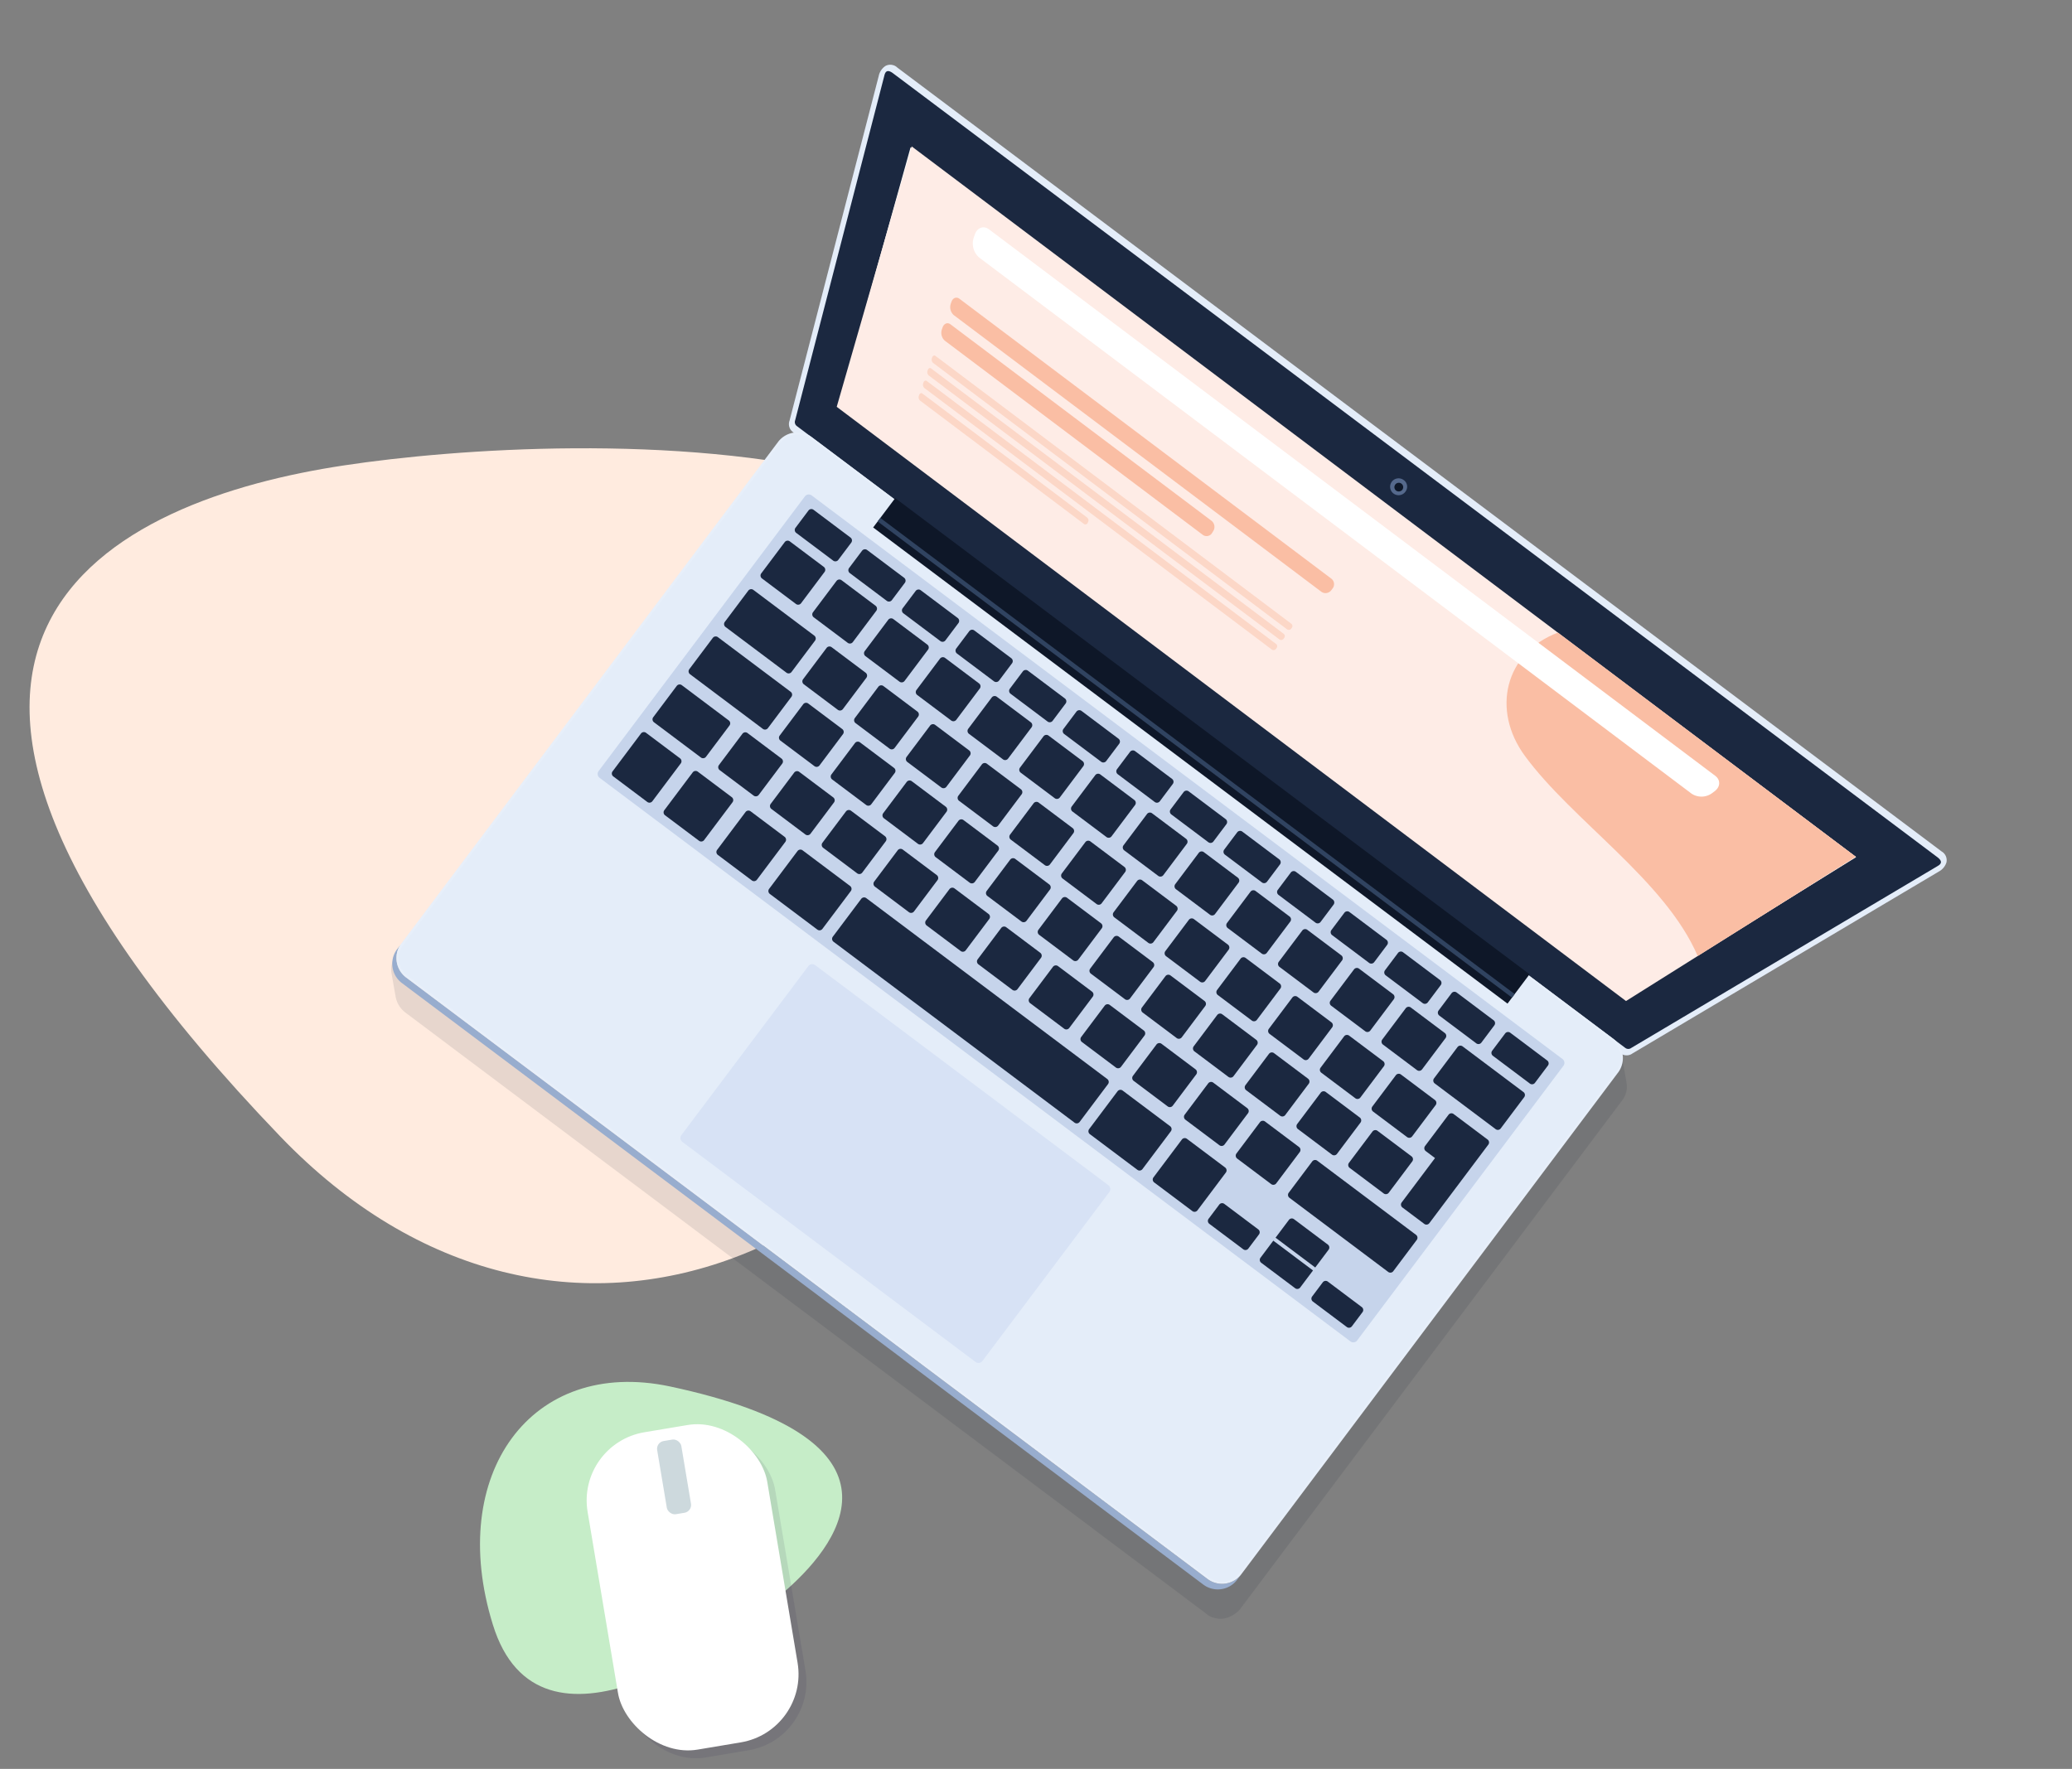 <svg xmlns="http://www.w3.org/2000/svg" xmlns:xlink="http://www.w3.org/1999/xlink" width="703.916" height="601.111" viewBox="0 0 703.916 601.111">
  <rect x="0" y="0" width="703.916" height="601.111" fill="#808080" stroke="none"/>
  <defs>
    <clipPath id="clip-path">
      <rect id="Rectangle_14577" data-name="Rectangle 14577" width="504.282" height="485.637" fill="none"/>
    </clipPath>
    <clipPath id="clip-path-3">
      <rect id="Rectangle_14572" data-name="Rectangle 14572" width="417.403" height="352.549" transform="translate(0.196 133.088)" fill="none"/>
    </clipPath>
    <clipPath id="clip-path-4">
      <rect id="Rectangle_14573" data-name="Rectangle 14573" width="413.079" height="345.17" transform="translate(0.926 128.749)" fill="none"/>
    </clipPath>
  </defs>
  <g id="Groupe_43918" data-name="Groupe 43918" transform="translate(-1137.194 -4685.282)">
    <g id="Groupe_25704" data-name="Groupe 25704" transform="translate(1346.357 5045.007) rotate(-8)">
      <g id="Groupe_25704-2" data-name="Groupe 25704" transform="translate(-181.358 -212.477)">
        <path id="Tracé_3274" data-name="Tracé 3274" d="M189.241,340.139c79.162,28.873,52.01,59.18,29.542,74s-91.973,50.48-100.386-2.295C109.888,359.164,143.924,323.694,189.241,340.139Z" transform="translate(-5.145 -14.768)" fill="#c6edc8"/>
        <path id="Tracé_28744" data-name="Tracé 28744" d="M64.875,222.881C-73.371,31.478,40.687.789,117.937.024c77.25-.86,299.629,21.225,232.227,160.618S143.941,332.255,64.875,222.881Z" transform="translate(0 0)" fill="#ffebdf"/>
      </g>
    </g>
    <g id="illu-section-laptop" transform="translate(-1 295.204)">
      <g id="Groupe_29692" data-name="Groupe 29692" transform="translate(1352.807 4390.078) rotate(14)">
        <g id="Groupe_29691" data-name="Groupe 29691" clip-path="url(#clip-path)">
          <g id="Groupe_29690" data-name="Groupe 29690">
            <g id="Groupe_29689" data-name="Groupe 29689" clip-path="url(#clip-path)">
              <g id="Groupe_29685" data-name="Groupe 29685" opacity="0.1">
                <g id="Groupe_29684" data-name="Groupe 29684">
                  <g id="Groupe_29683" data-name="Groupe 29683" clip-path="url(#clip-path-3)">
                    <path id="Tracé_74846" data-name="Tracé 74846" d="M416.869,275.076c-.021-.047-.042-.1-.063-.142l-.063-.142-.063-.142-.063-.142c-.021-.046-.042-.1-.063-.141l-.063-.142-.063-.142-.063-.142-.063-.142-.063-.141-.063-.142c-.021-.047-.042-.1-.064-.142s-.041-.1-.063-.142-.041-.1-.063-.142-.041-.093-.063-.141-.041-.094-.063-.142-.041-.1-.063-.142-.041-.1-.063-.142-.041-.093-.063-.14-.041-.1-.063-.143-.041-.094-.063-.142-.042-.1-.063-.142-.041-.093-.063-.142-.041-.093-.063-.14l-.063-.143-.063-.142-.063-.142-.063-.14-.063-.142-.063-.143-.063-.142-.063-.14-.063-.142-.063-.143-.064-.142c-.02-.047-.041-.093-.063-.14s-.041-.1-.063-.142-.041-.1-.063-.142-.041-.1-.063-.143-.041-.094-.063-.142-.041-.093-.063-.14-.041-.1-.063-.142-.041-.1-.063-.142-.041-.1-.063-.143-.041-.094-.063-.14-.041-.1-.063-.142-.042-.1-.063-.142l-.063-.142-.063-.141c-.021-.049-.042-.1-.063-.142a8.73,8.73,0,0,0-4.632-4.545L94.828,133.793a8.235,8.235,0,0,0-10.886,4.01L.78,334.674a7.672,7.672,0,0,0,.145,6.2l.063.141c.021.049.042.1.064.144s.041.094.062.14l.063.143.063.14c.021.049.043.1.064.145l.062.139c.021.047.042.1.064.142s.041.1.062.141.043.1.064.144l.062.14c.021.048.042.1.064.143s.041.094.063.141.042.1.064.143.04.094.062.139.041.1.063.143l.063.142c.02.047.041.1.063.142s.042.1.064.143.041.094.062.14.042.1.063.143l.063.141c.021.048.042.1.064.143s.041.094.062.139l.063.143.063.142.064.144c.02.046.041.093.062.139s.042.1.064.142.041.1.062.142.043.1.064.144.041.093.062.138.042.1.064.143.041.1.063.142.041.094.063.142.042.1.064.144.04.093.062.139.041.1.063.142.041.1.063.142l.064.144c.02.046.041.093.062.138s.041.1.063.144.041.093.063.14.042.1.064.145.041.092.062.139l.063.143.063.141c.021.047.042.1.064.143s.041.094.062.141l.063.142A8.735,8.735,0,0,0,8.709,352.5L321.857,484.783c3.773,2.041,8.492.315,10.885-4.01l84.272-199.5a7.668,7.668,0,0,0-.145-6.2" fill="#0e1728"/>
                  </g>
                </g>
              </g>
              <path id="Tracé_74847" data-name="Tracé 74847" d="M330.257,469.2l-.926,2.192a8.236,8.236,0,0,1-10.885,4.01L5.3,343.126a8.236,8.236,0,0,1-4.714-10.6l.926-2.191a8.236,8.236,0,0,0,4.714,10.6L319.372,473.213a8.234,8.234,0,0,0,10.885-4.01" fill="#98adce"/>
              <path id="Tracé_74848" data-name="Tracé 74848" d="M88.5,129.141a3.369,3.369,0,0,1-1.894-3.418S87.592,13.555,87.668,4.779a5.428,5.428,0,0,1,1.34-3.83,3.439,3.439,0,0,1,4.1-.5L501.778,173.084a3.438,3.438,0,0,1,2.5,3.283,5.425,5.425,0,0,1-1.8,3.62c-6.251,6.185-85.976,85.092-85.976,85.092a3.368,3.368,0,0,1-3.771,1.026Z" fill="#e4edf9"/>
              <path id="Tracé_74849" data-name="Tracé 74849" d="M500.835,175.317,92.163,2.687C89.5,1.56,89.5,3.347,89.491,4.212c-.113,12.878-.956,108.559-1.065,120.944a1.682,1.682,0,0,0,1.014,1.752L413.677,263.872a1.684,1.684,0,0,0,1.964-.495c8.8-8.712,76.809-76.022,85.964-85.081.615-.608,1.9-1.852-.77-2.979" fill="#1b2840"/>
              <path id="Tracé_74850" data-name="Tracé 74850" d="M101.492,116.656l2.54-90.982L474.079,181.989l-63.457,65.249Z" fill="#fff"/>
              <path id="Tracé_74851" data-name="Tracé 74851" d="M295.534,98.339a2.868,2.868,0,1,1-1.619-3.506,2.736,2.736,0,0,1,1.619,3.506" fill="#55698c"/>
              <path id="Tracé_74852" data-name="Tracé 74852" d="M292.2,98.9a1.491,1.491,0,1,1,2.081-.733,1.565,1.565,0,0,1-2.081.733" fill="#0e1728"/>
              <path id="Tracé_74853" data-name="Tracé 74853" d="M330.257,469.2a8.234,8.234,0,0,1-10.885,4.01L6.224,340.934a8.236,8.236,0,0,1-4.713-10.6L84.673,133.463a8.236,8.236,0,0,1,10.885-4.01L408.7,261.732a8.236,8.236,0,0,1,4.714,10.6Z" fill="#e4edf9"/>
              <path id="Tracé_74854" data-name="Tracé 74854" d="M227.46,420.006a1.647,1.647,0,0,1-2.177.8L110.613,372.37a1.648,1.648,0,0,1-.942-2.12l28-66.279a1.646,1.646,0,0,1,2.177-.8l114.67,48.438a1.646,1.646,0,0,1,.942,2.12Z" fill="#d7e2f5"/>
              <path id="Tracé_74855" data-name="Tracé 74855" d="M349.31,382.4a1.648,1.648,0,0,1-2.177.8L53.4,259.128a1.647,1.647,0,0,1-.943-2.12L97.917,149.39a1.648,1.648,0,0,1,2.177-.8L393.827,272.666a1.648,1.648,0,0,1,.943,2.12Z" fill="#c6d4eb"/>
              <path id="Tracé_74856" data-name="Tracé 74856" d="M90.527,180.043a1.233,1.233,0,0,1-.707-1.59l5.205-12.323a1.234,1.234,0,0,1,1.633-.6l13.233,5.59a1.234,1.234,0,0,1,.707,1.59l-5.205,12.323a1.234,1.234,0,0,1-1.633.6Z" fill="#1b2840"/>
              <path id="Tracé_74857" data-name="Tracé 74857" d="M98.066,162.2a1.233,1.233,0,0,1-.707-1.59l2.891-6.844a1.234,1.234,0,0,1,1.633-.6l14.4,6.084a1.234,1.234,0,0,1,.707,1.59l-2.891,6.844a1.233,1.233,0,0,1-1.633.6Z" fill="#1b2840"/>
              <path id="Tracé_74858" data-name="Tracé 74858" d="M119.039,171.054a1.233,1.233,0,0,1-.707-1.59l2.891-6.844a1.234,1.234,0,0,1,1.633-.6l14.4,6.084a1.234,1.234,0,0,1,.707,1.59l-2.891,6.844a1.234,1.234,0,0,1-1.633.6Z" fill="#1b2840"/>
              <path id="Tracé_74859" data-name="Tracé 74859" d="M140.011,179.913a1.233,1.233,0,0,1-.707-1.59l2.891-6.844a1.234,1.234,0,0,1,1.633-.6l14.4,6.084a1.234,1.234,0,0,1,.707,1.59l-2.892,6.844a1.232,1.232,0,0,1-1.632.6Z" fill="#1b2840"/>
              <path id="Tracé_74860" data-name="Tracé 74860" d="M160.984,188.772a1.233,1.233,0,0,1-.707-1.59l2.891-6.843a1.234,1.234,0,0,1,1.633-.6l14.4,6.084a1.234,1.234,0,0,1,.708,1.59l-2.892,6.844a1.233,1.233,0,0,1-1.632.6Z" fill="#1b2840"/>
              <path id="Tracé_74861" data-name="Tracé 74861" d="M181.956,197.632a1.234,1.234,0,0,1-.707-1.59l2.891-6.844a1.234,1.234,0,0,1,1.633-.6l14.4,6.084a1.233,1.233,0,0,1,.708,1.59l-2.891,6.844a1.234,1.234,0,0,1-1.633.6Z" fill="#1b2840"/>
              <path id="Tracé_74862" data-name="Tracé 74862" d="M202.929,206.491a1.234,1.234,0,0,1-.707-1.59l2.891-6.844a1.234,1.234,0,0,1,1.633-.6l14.4,6.084a1.233,1.233,0,0,1,.708,1.59l-2.892,6.844a1.232,1.232,0,0,1-1.632.6Z" fill="#1b2840"/>
              <path id="Tracé_74863" data-name="Tracé 74863" d="M223.9,215.35a1.233,1.233,0,0,1-.707-1.59l2.891-6.844a1.234,1.234,0,0,1,1.633-.6l14.4,6.084a1.234,1.234,0,0,1,.707,1.59l-2.892,6.844a1.231,1.231,0,0,1-1.632.6Z" fill="#1b2840"/>
              <path id="Tracé_74864" data-name="Tracé 74864" d="M244.873,224.209a1.233,1.233,0,0,1-.707-1.59l2.891-6.844a1.234,1.234,0,0,1,1.633-.6l14.4,6.084a1.233,1.233,0,0,1,.708,1.59l-2.892,6.844a1.232,1.232,0,0,1-1.632.6Z" fill="#1b2840"/>
              <path id="Tracé_74865" data-name="Tracé 74865" d="M265.846,233.068a1.234,1.234,0,0,1-.707-1.59l2.891-6.844a1.234,1.234,0,0,1,1.633-.6l14.4,6.084a1.234,1.234,0,0,1,.707,1.59l-2.892,6.844a1.232,1.232,0,0,1-1.632.6Z" fill="#1b2840"/>
              <path id="Tracé_74866" data-name="Tracé 74866" d="M286.818,241.927a1.234,1.234,0,0,1-.707-1.59L289,233.493a1.234,1.234,0,0,1,1.633-.6l14.4,6.084a1.233,1.233,0,0,1,.708,1.59l-2.892,6.844a1.232,1.232,0,0,1-1.632.6Z" fill="#1b2840"/>
              <path id="Tracé_74867" data-name="Tracé 74867" d="M307.79,250.786a1.234,1.234,0,0,1-.707-1.59l2.891-6.844a1.234,1.234,0,0,1,1.633-.6l14.4,6.084a1.233,1.233,0,0,1,.707,1.59l-2.891,6.844a1.232,1.232,0,0,1-1.633.6" fill="#1b2840"/>
              <path id="Tracé_74868" data-name="Tracé 74868" d="M328.763,259.645a1.233,1.233,0,0,1-.707-1.59l2.891-6.844a1.234,1.234,0,0,1,1.633-.6l14.4,6.084a1.233,1.233,0,0,1,.708,1.59l-2.892,6.844a1.232,1.232,0,0,1-1.632.6Z" fill="#1b2840"/>
              <path id="Tracé_74869" data-name="Tracé 74869" d="M291.049,356.071a1.234,1.234,0,0,1-.707-1.59l2.371-5.614a1.233,1.233,0,0,1,1.633-.6l13.211,5.581a1.232,1.232,0,0,1,.707,1.589l-2.371,5.614a1.234,1.234,0,0,1-1.633.6Z" fill="#1b2840"/>
              <path id="Tracé_74870" data-name="Tracé 74870" d="M331.568,373.187a1.233,1.233,0,0,1-.707-1.59l2.371-5.614a1.234,1.234,0,0,1,1.633-.6l13.21,5.58a1.233,1.233,0,0,1,.708,1.59l-2.372,5.614a1.233,1.233,0,0,1-1.633.6Z" fill="#1b2840"/>
              <path id="Tracé_74871" data-name="Tracé 74871" d="M349.736,268.505a1.233,1.233,0,0,1-.707-1.59l2.89-6.844a1.234,1.234,0,0,1,1.633-.6l14.4,6.084a1.231,1.231,0,0,1,.707,1.59l-2.89,6.844a1.233,1.233,0,0,1-1.633.6Z" fill="#1b2840"/>
              <path id="Tracé_74872" data-name="Tracé 74872" d="M370.708,277.364a1.234,1.234,0,0,1-.707-1.59l2.891-6.844a1.234,1.234,0,0,1,1.633-.6l14.4,6.084a1.232,1.232,0,0,1,.707,1.59l-2.891,6.844a1.233,1.233,0,0,1-1.633.6Z" fill="#1b2840"/>
              <path id="Tracé_74873" data-name="Tracé 74873" d="M110.779,188.6a1.234,1.234,0,0,1-.707-1.59l5.206-12.323a1.233,1.233,0,0,1,1.632-.6l13.233,5.59a1.234,1.234,0,0,1,.707,1.59l-5.205,12.323a1.234,1.234,0,0,1-1.633.6Z" fill="#1b2840"/>
              <path id="Tracé_74874" data-name="Tracé 74874" d="M131.031,197.153a1.233,1.233,0,0,1-.707-1.59l5.205-12.323a1.234,1.234,0,0,1,1.633-.6l13.233,5.59a1.232,1.232,0,0,1,.707,1.59L145.9,202.141a1.234,1.234,0,0,1-1.633.6Z" fill="#1b2840"/>
              <path id="Tracé_74875" data-name="Tracé 74875" d="M151.284,205.708a1.234,1.234,0,0,1-.707-1.59l5.205-12.323a1.234,1.234,0,0,1,1.633-.6l13.233,5.59a1.234,1.234,0,0,1,.707,1.59L166.15,210.7a1.234,1.234,0,0,1-1.633.6Z" fill="#1b2840"/>
              <path id="Tracé_74876" data-name="Tracé 74876" d="M171.537,214.263a1.233,1.233,0,0,1-.707-1.59l5.206-12.323a1.233,1.233,0,0,1,1.632-.6l13.233,5.59a1.234,1.234,0,0,1,.707,1.59L186.4,219.251a1.234,1.234,0,0,1-1.633.6Z" fill="#1b2840"/>
              <path id="Tracé_74877" data-name="Tracé 74877" d="M191.789,222.818a1.234,1.234,0,0,1-.707-1.59l5.205-12.323a1.234,1.234,0,0,1,1.633-.6l13.233,5.59a1.234,1.234,0,0,1,.707,1.59l-5.205,12.323a1.234,1.234,0,0,1-1.633.6Z" fill="#1b2840"/>
              <path id="Tracé_74878" data-name="Tracé 74878" d="M212.041,231.373a1.234,1.234,0,0,1-.707-1.59l5.206-12.323a1.233,1.233,0,0,1,1.632-.6l13.233,5.59a1.233,1.233,0,0,1,.708,1.59l-5.206,12.323a1.232,1.232,0,0,1-1.633.6Z" fill="#1b2840"/>
              <path id="Tracé_74879" data-name="Tracé 74879" d="M232.294,239.928a1.234,1.234,0,0,1-.707-1.59l5.205-12.323a1.234,1.234,0,0,1,1.633-.6L251.658,231a1.233,1.233,0,0,1,.707,1.59l-5.205,12.323a1.234,1.234,0,0,1-1.633.6Z" fill="#1b2840"/>
              <path id="Tracé_74880" data-name="Tracé 74880" d="M252.547,248.483a1.233,1.233,0,0,1-.707-1.59l5.205-12.323a1.234,1.234,0,0,1,1.633-.6l13.233,5.59a1.234,1.234,0,0,1,.707,1.59l-5.206,12.323a1.233,1.233,0,0,1-1.632.6Z" fill="#1b2840"/>
              <path id="Tracé_74881" data-name="Tracé 74881" d="M272.8,257.038a1.233,1.233,0,0,1-.707-1.59l5.2-12.323a1.234,1.234,0,0,1,1.633-.6l13.233,5.59a1.234,1.234,0,0,1,.707,1.59l-5.2,12.323a1.234,1.234,0,0,1-1.633.6Z" fill="#1b2840"/>
              <path id="Tracé_74882" data-name="Tracé 74882" d="M293.051,265.593a1.234,1.234,0,0,1-.707-1.59l5.205-12.323a1.234,1.234,0,0,1,1.633-.6l13.233,5.59a1.232,1.232,0,0,1,.707,1.59l-5.205,12.323a1.234,1.234,0,0,1-1.633.6Z" fill="#1b2840"/>
              <path id="Tracé_74883" data-name="Tracé 74883" d="M313.3,274.148a1.233,1.233,0,0,1-.707-1.59l5.206-12.323a1.233,1.233,0,0,1,1.632-.6l13.234,5.59a1.233,1.233,0,0,1,.706,1.59l-5.2,12.323a1.234,1.234,0,0,1-1.633.6Z" fill="#1b2840"/>
              <path id="Tracé_74884" data-name="Tracé 74884" d="M333.557,282.7a1.232,1.232,0,0,1-.707-1.59l5.2-12.323a1.234,1.234,0,0,1,1.633-.6l13.233,5.59a1.233,1.233,0,0,1,.707,1.59l-5.206,12.323a1.234,1.234,0,0,1-1.633.6Z" fill="#1b2840"/>
              <path id="Tracé_74885" data-name="Tracé 74885" d="M113.02,211.5a1.234,1.234,0,0,1-.707-1.59l5.2-12.323a1.233,1.233,0,0,1,1.633-.6l13.233,5.589a1.234,1.234,0,0,1,.707,1.59l-5.205,12.323a1.234,1.234,0,0,1-1.633.6Z" fill="#1b2840"/>
              <path id="Tracé_74886" data-name="Tracé 74886" d="M133.272,220.051a1.234,1.234,0,0,1-.707-1.59l5.205-12.323a1.233,1.233,0,0,1,1.633-.6l13.233,5.589a1.233,1.233,0,0,1,.707,1.59l-5.205,12.323a1.233,1.233,0,0,1-1.633.6Z" fill="#1b2840"/>
              <path id="Tracé_74887" data-name="Tracé 74887" d="M153.525,228.607a1.233,1.233,0,0,1-.707-1.59l5.205-12.323a1.234,1.234,0,0,1,1.633-.6l13.233,5.59a1.233,1.233,0,0,1,.707,1.59l-5.2,12.323a1.234,1.234,0,0,1-1.633.6Z" fill="#1b2840"/>
              <path id="Tracé_74888" data-name="Tracé 74888" d="M173.777,237.161a1.233,1.233,0,0,1-.707-1.59l5.2-12.323a1.233,1.233,0,0,1,1.633-.6l13.233,5.589a1.234,1.234,0,0,1,.707,1.59l-5.205,12.323a1.234,1.234,0,0,1-1.633.6Z" fill="#1b2840"/>
              <path id="Tracé_74889" data-name="Tracé 74889" d="M194.03,245.716a1.233,1.233,0,0,1-.707-1.59l5.205-12.323a1.233,1.233,0,0,1,1.633-.6l13.233,5.59a1.231,1.231,0,0,1,.707,1.589L208.9,250.7a1.233,1.233,0,0,1-1.633.6Z" fill="#1b2840"/>
              <path id="Tracé_74890" data-name="Tracé 74890" d="M214.282,254.271a1.232,1.232,0,0,1-.707-1.589l5.205-12.323a1.232,1.232,0,0,1,1.633-.6l13.233,5.59a1.231,1.231,0,0,1,.707,1.588l-5.205,12.324a1.233,1.233,0,0,1-1.633.6Z" fill="#1b2840"/>
              <path id="Tracé_74891" data-name="Tracé 74891" d="M234.535,262.826a1.234,1.234,0,0,1-.707-1.59l5.205-12.323a1.232,1.232,0,0,1,1.633-.6L253.9,253.9a1.234,1.234,0,0,1,.707,1.59L249.4,267.814a1.234,1.234,0,0,1-1.633.6Z" fill="#1b2840"/>
              <path id="Tracé_74892" data-name="Tracé 74892" d="M254.787,271.381a1.233,1.233,0,0,1-.707-1.59l5.205-12.323a1.233,1.233,0,0,1,1.633-.6l13.233,5.589a1.234,1.234,0,0,1,.707,1.59l-5.206,12.323a1.233,1.233,0,0,1-1.632.6Z" fill="#1b2840"/>
              <path id="Tracé_74893" data-name="Tracé 74893" d="M275.039,279.936a1.234,1.234,0,0,1-.707-1.59l5.2-12.323a1.233,1.233,0,0,1,1.633-.6l13.233,5.59a1.231,1.231,0,0,1,.707,1.589l-5.2,12.323a1.233,1.233,0,0,1-1.633.6Z" fill="#1b2840"/>
              <path id="Tracé_74894" data-name="Tracé 74894" d="M295.292,288.492a1.234,1.234,0,0,1-.708-1.59l5.206-12.323a1.232,1.232,0,0,1,1.633-.6l13.233,5.59a1.232,1.232,0,0,1,.707,1.588l-5.205,12.324a1.232,1.232,0,0,1-1.633.6Z" fill="#1b2840"/>
              <path id="Tracé_74895" data-name="Tracé 74895" d="M315.545,297.046a1.233,1.233,0,0,1-.707-1.59l5.2-12.323a1.232,1.232,0,0,1,1.633-.6l13.233,5.588a1.234,1.234,0,0,1,.707,1.59l-5.206,12.324a1.233,1.233,0,0,1-1.632.6Z" fill="#1b2840"/>
              <path id="Tracé_74896" data-name="Tracé 74896" d="M335.8,305.6a1.233,1.233,0,0,1-.707-1.59l5.206-12.323a1.232,1.232,0,0,1,1.632-.6l13.233,5.589a1.234,1.234,0,0,1,.707,1.59l-5.205,12.323a1.234,1.234,0,0,1-1.633.6Z" fill="#1b2840"/>
              <path id="Tracé_74897" data-name="Tracé 74897" d="M353.809,291.258a1.233,1.233,0,0,1-.707-1.59l5.205-12.323a1.234,1.234,0,0,1,1.633-.6L383.7,286.781a1.233,1.233,0,0,1,.707,1.59l-5.2,12.323a1.233,1.233,0,0,1-1.633.6Z" fill="#1b2840"/>
              <path id="Tracé_74898" data-name="Tracé 74898" d="M82.5,199.036a1.232,1.232,0,0,1-.707-1.589L87,185.124a1.234,1.234,0,0,1,1.633-.6L112.4,194.56a1.233,1.233,0,0,1,.707,1.59l-5.2,12.323a1.234,1.234,0,0,1-1.633.6Z" fill="#1b2840"/>
              <path id="Tracé_74899" data-name="Tracé 74899" d="M92.339,246.715a1.234,1.234,0,0,1-.707-1.59l5.2-12.323a1.234,1.234,0,0,1,1.633-.6l13.233,5.59a1.234,1.234,0,0,1,.707,1.59L107.2,251.7a1.233,1.233,0,0,1-1.632.6Z" fill="#1b2840"/>
              <path id="Tracé_74900" data-name="Tracé 74900" d="M57.791,257.539a1.234,1.234,0,0,1-.707-1.59l6.285-14.88a1.233,1.233,0,0,1,1.633-.6l13.233,5.59a1.233,1.233,0,0,1,.707,1.59l-6.285,14.879a1.234,1.234,0,0,1-1.633.6Z" fill="#1b2840"/>
              <path id="Tracé_74901" data-name="Tracé 74901" d="M78.044,266.094a1.234,1.234,0,0,1-.707-1.59l6.285-14.88a1.233,1.233,0,0,1,1.633-.6l13.233,5.59a1.233,1.233,0,0,1,.707,1.59L92.91,271.082a1.234,1.234,0,0,1-1.633.6Z" fill="#1b2840"/>
              <path id="Tracé_74902" data-name="Tracé 74902" d="M98.712,274.825a1.233,1.233,0,0,1-.707-1.59l6.285-14.88a1.233,1.233,0,0,1,1.633-.6l13.233,5.59a1.233,1.233,0,0,1,.707,1.59l-6.285,14.879a1.234,1.234,0,0,1-1.633.6Z" fill="#1b2840"/>
              <path id="Tracé_74903" data-name="Tracé 74903" d="M269.469,346.956a1.234,1.234,0,0,1-.707-1.59l6.285-14.88a1.233,1.233,0,0,1,1.633-.6l14.871,6.281a1.234,1.234,0,0,1,.707,1.59l-6.286,14.88a1.233,1.233,0,0,1-1.632.6Z" fill="#1b2840"/>
              <path id="Tracé_74904" data-name="Tracé 74904" d="M332.472,354.742l-2.959,7.006-15.533-6.562,2.959-7.005a1.233,1.233,0,0,1,1.633-.6l13.193,5.573a1.235,1.235,0,0,1,.707,1.59" fill="#1b2840"/>
              <path id="Tracé_74905" data-name="Tracé 74905" d="M313.488,356.351l15.533,6.561-2.835,6.71a1.235,1.235,0,0,1-1.632.6l-13.193-5.573a1.232,1.232,0,0,1-.707-1.59Z" fill="#1b2840"/>
              <path id="Tracé_74906" data-name="Tracé 74906" d="M119.056,283.418a1.234,1.234,0,0,1-.707-1.59l6.285-14.88a1.233,1.233,0,0,1,1.633-.6l18.518,7.822a1.234,1.234,0,0,1,.707,1.59l-6.285,14.88a1.233,1.233,0,0,1-1.633.6Z" fill="#1b2840"/>
              <path id="Tracé_74907" data-name="Tracé 74907" d="M244.3,336.323a1.234,1.234,0,0,1-.707-1.59l6.285-14.88a1.233,1.233,0,0,1,1.633-.6l18.518,7.822a1.233,1.233,0,0,1,.708,1.59l-6.286,14.88a1.233,1.233,0,0,1-1.633.6Z" fill="#1b2840"/>
              <path id="Tracé_74908" data-name="Tracé 74908" d="M143.985,293.949a1.234,1.234,0,0,1-.707-1.59l6.285-14.88a1.233,1.233,0,0,1,1.633-.6l94.243,39.81a1.233,1.233,0,0,1,.707,1.59l-6.285,14.88a1.234,1.234,0,0,1-1.633.6Z" fill="#1b2840"/>
              <path id="Tracé_74909" data-name="Tracé 74909" d="M112.591,255.27a1.234,1.234,0,0,1-.707-1.59l5.2-12.323a1.234,1.234,0,0,1,1.633-.6l13.233,5.59a1.234,1.234,0,0,1,.707,1.59l-5.205,12.323a1.234,1.234,0,0,1-1.633.6Z" fill="#1b2840"/>
              <path id="Tracé_74910" data-name="Tracé 74910" d="M132.843,263.825a1.233,1.233,0,0,1-.707-1.59l5.205-12.323a1.234,1.234,0,0,1,1.633-.6l13.234,5.59a1.234,1.234,0,0,1,.707,1.591l-5.206,12.323a1.233,1.233,0,0,1-1.633.6Z" fill="#1b2840"/>
              <path id="Tracé_74911" data-name="Tracé 74911" d="M153.1,272.38a1.234,1.234,0,0,1-.707-1.59l5.2-12.323a1.234,1.234,0,0,1,1.633-.6l13.233,5.59a1.233,1.233,0,0,1,.707,1.59l-5.205,12.323a1.234,1.234,0,0,1-1.633.6Z" fill="#1b2840"/>
              <path id="Tracé_74912" data-name="Tracé 74912" d="M173.349,280.935a1.233,1.233,0,0,1-.707-1.59l5.205-12.323a1.234,1.234,0,0,1,1.633-.6l13.233,5.59a1.234,1.234,0,0,1,.707,1.59l-5.206,12.323a1.233,1.233,0,0,1-1.632.6Z" fill="#1b2840"/>
              <path id="Tracé_74913" data-name="Tracé 74913" d="M193.6,289.49a1.234,1.234,0,0,1-.707-1.59l5.205-12.323a1.234,1.234,0,0,1,1.633-.6l13.233,5.59a1.234,1.234,0,0,1,.707,1.59l-5.205,12.323a1.234,1.234,0,0,1-1.633.6Z" fill="#1b2840"/>
              <path id="Tracé_74914" data-name="Tracé 74914" d="M213.853,298.045a1.233,1.233,0,0,1-.707-1.59l5.205-12.323a1.234,1.234,0,0,1,1.633-.6l13.233,5.59a1.232,1.232,0,0,1,.707,1.59l-5.205,12.323a1.232,1.232,0,0,1-1.633.6Z" fill="#1b2840"/>
              <path id="Tracé_74915" data-name="Tracé 74915" d="M234.106,306.6a1.234,1.234,0,0,1-.707-1.59l5.205-12.323a1.234,1.234,0,0,1,1.633-.6l13.233,5.59a1.232,1.232,0,0,1,.707,1.59l-5.205,12.323a1.233,1.233,0,0,1-1.633.6Z" fill="#1b2840"/>
              <path id="Tracé_74916" data-name="Tracé 74916" d="M254.359,315.155a1.234,1.234,0,0,1-.707-1.59l5.205-12.323a1.234,1.234,0,0,1,1.633-.6l13.233,5.59a1.234,1.234,0,0,1,.707,1.59l-5.206,12.323a1.233,1.233,0,0,1-1.632.6Z" fill="#1b2840"/>
              <path id="Tracé_74917" data-name="Tracé 74917" d="M274.611,323.71a1.233,1.233,0,0,1-.707-1.59l5.205-12.323a1.234,1.234,0,0,1,1.633-.6l13.233,5.59a1.234,1.234,0,0,1,.707,1.59L289.476,328.7a1.233,1.233,0,0,1-1.632.6Z" fill="#1b2840"/>
              <path id="Tracé_74918" data-name="Tracé 74918" d="M294.863,332.265a1.234,1.234,0,0,1-.707-1.59l5.2-12.323a1.234,1.234,0,0,1,1.633-.6l13.233,5.59a1.234,1.234,0,0,1,.708,1.591l-5.206,12.323a1.233,1.233,0,0,1-1.633.6Z" fill="#1b2840"/>
              <path id="Tracé_74919" data-name="Tracé 74919" d="M66.748,236.335a1.234,1.234,0,0,1-.707-1.59l5.205-12.323a1.233,1.233,0,0,1,1.633-.6l18.3,7.731a1.233,1.233,0,0,1,.707,1.59l-5.206,12.323a1.233,1.233,0,0,1-1.633.6Z" fill="#1b2840"/>
              <path id="Tracé_74920" data-name="Tracé 74920" d="M109.939,231.995a1.235,1.235,0,0,1-.707-1.59l5.206-12.323a1.233,1.233,0,0,1,1.632-.6l13.233,5.59a1.232,1.232,0,0,1,.707,1.59l-5.2,12.323a1.233,1.233,0,0,1-1.632.6Z" fill="#1b2840"/>
              <path id="Tracé_74921" data-name="Tracé 74921" d="M130.192,240.55a1.233,1.233,0,0,1-.707-1.59l5.206-12.323a1.233,1.233,0,0,1,1.632-.6l13.234,5.59a1.234,1.234,0,0,1,.707,1.59l-5.206,12.323a1.232,1.232,0,0,1-1.633.6Z" fill="#1b2840"/>
              <path id="Tracé_74922" data-name="Tracé 74922" d="M150.444,249.1a1.234,1.234,0,0,1-.707-1.59l5.205-12.323a1.234,1.234,0,0,1,1.633-.6l13.233,5.59a1.234,1.234,0,0,1,.707,1.59l-5.205,12.323a1.233,1.233,0,0,1-1.633.6Z" fill="#1b2840"/>
              <path id="Tracé_74923" data-name="Tracé 74923" d="M170.7,257.66a1.233,1.233,0,0,1-.707-1.59l5.206-12.323a1.233,1.233,0,0,1,1.632-.6l13.233,5.59a1.234,1.234,0,0,1,.707,1.59l-5.205,12.323a1.234,1.234,0,0,1-1.633.6Z" fill="#1b2840"/>
              <path id="Tracé_74924" data-name="Tracé 74924" d="M190.949,266.215a1.234,1.234,0,0,1-.707-1.59l5.205-12.323a1.234,1.234,0,0,1,1.633-.6l13.233,5.59a1.234,1.234,0,0,1,.707,1.59L205.815,271.2a1.234,1.234,0,0,1-1.633.6Z" fill="#1b2840"/>
              <path id="Tracé_74925" data-name="Tracé 74925" d="M211.2,274.77a1.233,1.233,0,0,1-.707-1.59l5.205-12.323a1.234,1.234,0,0,1,1.633-.6l13.233,5.59a1.234,1.234,0,0,1,.707,1.59l-5.205,12.323a1.233,1.233,0,0,1-1.633.6Z" fill="#1b2840"/>
              <path id="Tracé_74926" data-name="Tracé 74926" d="M231.454,283.325a1.233,1.233,0,0,1-.707-1.59l5.205-12.323a1.234,1.234,0,0,1,1.633-.6l13.233,5.59a1.234,1.234,0,0,1,.707,1.59l-5.2,12.323a1.233,1.233,0,0,1-1.633.6Z" fill="#1b2840"/>
              <path id="Tracé_74927" data-name="Tracé 74927" d="M251.707,291.88a1.232,1.232,0,0,1-.707-1.59l5.2-12.323a1.234,1.234,0,0,1,1.633-.6l13.233,5.59a1.234,1.234,0,0,1,.707,1.59l-5.205,12.323a1.234,1.234,0,0,1-1.633.6Z" fill="#1b2840"/>
              <path id="Tracé_74928" data-name="Tracé 74928" d="M271.959,300.435a1.233,1.233,0,0,1-.707-1.59l5.2-12.323a1.234,1.234,0,0,1,1.633-.6l13.233,5.59a1.234,1.234,0,0,1,.707,1.59l-5.2,12.323a1.234,1.234,0,0,1-1.633.6Z" fill="#1b2840"/>
              <path id="Tracé_74929" data-name="Tracé 74929" d="M292.211,308.99a1.232,1.232,0,0,1-.707-1.59l5.205-12.323a1.234,1.234,0,0,1,1.633-.6l13.234,5.59a1.232,1.232,0,0,1,.706,1.59l-5.205,12.323a1.233,1.233,0,0,1-1.633.6" fill="#1b2840"/>
              <path id="Tracé_74930" data-name="Tracé 74930" d="M312.464,317.545a1.233,1.233,0,0,1-.707-1.59l5.206-12.323a1.233,1.233,0,0,1,1.632-.6l13.233,5.59a1.232,1.232,0,0,1,.707,1.59l-5.205,12.323a1.232,1.232,0,0,1-1.633.6Z" fill="#1b2840"/>
              <path id="Tracé_74931" data-name="Tracé 74931" d="M332.717,326.1a1.233,1.233,0,0,1-.707-1.59l5.206-12.323a1.233,1.233,0,0,1,1.632-.6l13.233,5.59a1.234,1.234,0,0,1,.707,1.59l-5.2,12.323a1.234,1.234,0,0,1-1.633.6Z" fill="#1b2840"/>
              <path id="Tracé_74932" data-name="Tracé 74932" d="M375.777,305.385,367.3,301.8l-4.757-2.009a1.233,1.233,0,0,0-1.632.6l-5.206,12.323a1.234,1.234,0,0,0,.707,1.59L360,315.825l-7.352,17.4a1.233,1.233,0,0,0,.707,1.59l8.476,3.581a1.234,1.234,0,0,0,1.633-.6l7.815-18.5,5.205-12.323a1.233,1.233,0,0,0-.707-1.59" fill="#1b2840"/>
              <path id="Tracé_74933" data-name="Tracé 74933" d="M74.69,217.535a1.233,1.233,0,0,1-.707-1.59l5.205-12.323a1.235,1.235,0,0,1,1.633-.6l28.412,12a1.234,1.234,0,0,1,.707,1.59l-5.206,12.323a1.234,1.234,0,0,1-1.632.6Z" fill="#1b2840"/>
              <path id="Tracé_74934" data-name="Tracé 74934" d="M315.321,340.906a1.233,1.233,0,0,1-.707-1.59l5.2-12.323a1.234,1.234,0,0,1,1.633-.6l38.569,16.293a1.231,1.231,0,0,1,.707,1.59l-5.2,12.323a1.233,1.233,0,0,1-1.633.6Z" fill="#1b2840"/>
              <g id="Groupe_29688" data-name="Groupe 29688" opacity="0.1">
                <g id="Groupe_29687" data-name="Groupe 29687">
                  <g id="Groupe_29686" data-name="Groupe 29686" clip-path="url(#clip-path-4)">
                    <path id="Tracé_74935" data-name="Tracé 74935" d="M408.706,261.733,95.558,129.453a8.235,8.235,0,0,0-10.885,4.011L1.511,330.335a8.236,8.236,0,0,0,4.714,10.6L319.372,473.214a8.236,8.236,0,0,0,10.885-4.01l83.162-196.872a8.236,8.236,0,0,0-4.713-10.6M329.477,468.874a7.4,7.4,0,0,1-9.8,3.61L6.533,340.2a7.4,7.4,0,0,1-4.242-9.54L85.453,133.793a7.4,7.4,0,0,1,9.8-3.609L408.4,262.463a7.4,7.4,0,0,1,4.242,9.54Z" fill="#fff"/>
                  </g>
                </g>
              </g>
              <rect id="Rectangle_14574" data-name="Rectangle 14574" width="12.476" height="269.491" transform="translate(122.948 154.077) rotate(-67.1)" fill="#0e1728"/>
              <rect id="Rectangle_14575" data-name="Rectangle 14575" width="1.514" height="269.491" transform="translate(123.938 151.732) rotate(-67.1)" fill="#304360"/>
              <path id="Tracé_74936" data-name="Tracé 74936" d="M410.055,248.352,101.02,117.291q1.643-46.014,3.3-92.027L473.912,181.9q-31.934,33.219-63.857,66.447" fill="#feece6"/>
              <path id="Tracé_74937" data-name="Tracé 74937" d="M357.315,132.463c-15.863,10.98-15.6,31.025-.775,43.355,20.991,17.462,56.506,29.51,73.44,51.8q21.972-22.866,43.95-45.727-58.308-24.712-116.615-49.424" fill="#fabea4"/>
              <path id="Tracé_74938" data-name="Tracé 74938" d="M414.658,174.6,135.706,56.361a6.368,6.368,0,0,1-3.435-6.136c.039-.439.059-.659.1-1.1.223-2.49,2.155-3.766,4.316-2.85L420.94,166.753c2.158.914,2.639,3.215,1.074,5.139l-.69.849a6.106,6.106,0,0,1-6.666,1.858" fill="#fff"/>
              <path id="Tracé_74939" data-name="Tracé 74939" d="M276.023,138.459,132.045,77.423a3.623,3.623,0,0,1-1.9-3.514c.022-.254.034-.382.057-.636.129-1.442,1.2-2.2,2.389-1.7L278.223,133.31a2.4,2.4,0,0,1,1.163,3.2l-.242.558a2.431,2.431,0,0,1-3.121,1.387" fill="#fabea4"/>
              <path id="Tracé_74940" data-name="Tracé 74940" d="M232.269,129.442,131.186,86.587a3.6,3.6,0,0,1-1.86-3.5c.023-.255.034-.382.057-.637.129-1.441,1.182-2.208,2.352-1.712L234,124.094a2.663,2.663,0,0,1,1.335,3.276l-.19.58a2.167,2.167,0,0,1-2.874,1.492" fill="#fabea4"/>
              <path id="Tracé_74941" data-name="Tracé 74941" d="M267.792,153.663,129.18,94.894a1.527,1.527,0,0,1-.778-1.486l.025-.272c.055-.615.494-.947.982-.74l139.315,59.066a1.014,1.014,0,0,1,.464,1.354c-.041.1-.061.143-.1.239a1.016,1.016,0,0,1-1.294.608" fill="#fcd7c7"/>
              <path id="Tracé_74942" data-name="Tracé 74942" d="M266.116,157.623,128.77,99.388A1.517,1.517,0,0,1,128,97.9c.009-.108.014-.163.024-.271.055-.616.491-.949.974-.744l138.05,58.532a1.01,1.01,0,0,1,.456,1.35c-.041.1-.061.144-.1.239a1.011,1.011,0,0,1-1.286.612" fill="#fcd7c7"/>
              <path id="Tracé_74943" data-name="Tracé 74943" d="M264.441,161.582l-136.081-57.7a1.516,1.516,0,0,1-.762-1.48c.009-.109.014-.163.024-.271.055-.616.488-.95.966-.747l136.785,58a1.007,1.007,0,0,1,.448,1.347l-.1.239a1.008,1.008,0,0,1-1.278.615" fill="#fcd7c7"/>
              <path id="Tracé_74944" data-name="Tracé 74944" d="M192.171,135.607,127.95,108.375a1.511,1.511,0,0,1-.754-1.477l.024-.27c.055-.616.484-.952.958-.752l64.556,27.374a1.236,1.236,0,0,1,.605,1.414l-.062.255a.83.83,0,0,1-1.106.688" fill="#fcd7c7"/>
            </g>
          </g>
        </g>
      </g>
      <g id="Illustration_15" data-name="Illustration 15" transform="translate(1374.826 4930.816)">
        <g id="Groupe_23008" data-name="Groupe 23008" transform="translate(-40.886 -60.372)">
          <g id="Groupe_23005" data-name="Groupe 23005" transform="translate(2.674 2.674)" opacity="0.1" style="mix-blend-mode: multiply;isolation: isolate">
            <rect id="Rectangle_11147" data-name="Rectangle 11147" width="61.875" height="109.348" rx="23.496" transform="translate(0 10.227) rotate(-9.514)" fill="#1c124c"/>
            <rect id="Rectangle_11148" data-name="Rectangle 11148" width="8.327" height="25.221" rx="2.674" transform="matrix(0.986, -0.165, 0.165, 0.986, 27.071, 9.769)" fill="#1c124c"/>
          </g>
          <g id="Groupe_23007" data-name="Groupe 23007">
            <g id="Groupe_23006" data-name="Groupe 23006">
              <rect id="Rectangle_11149" data-name="Rectangle 11149" width="61.875" height="109.348" rx="23.496" transform="translate(0 10.227) rotate(-9.514)" fill="#fff"/>
              <rect id="Rectangle_11150" data-name="Rectangle 11150" width="8.327" height="25.221" rx="2.674" transform="matrix(0.986, -0.165, 0.165, 0.986, 27.071, 9.769)" fill="#cdd9dd"/>
            </g>
          </g>
        </g>
      </g>
    </g>
  </g>
</svg>
